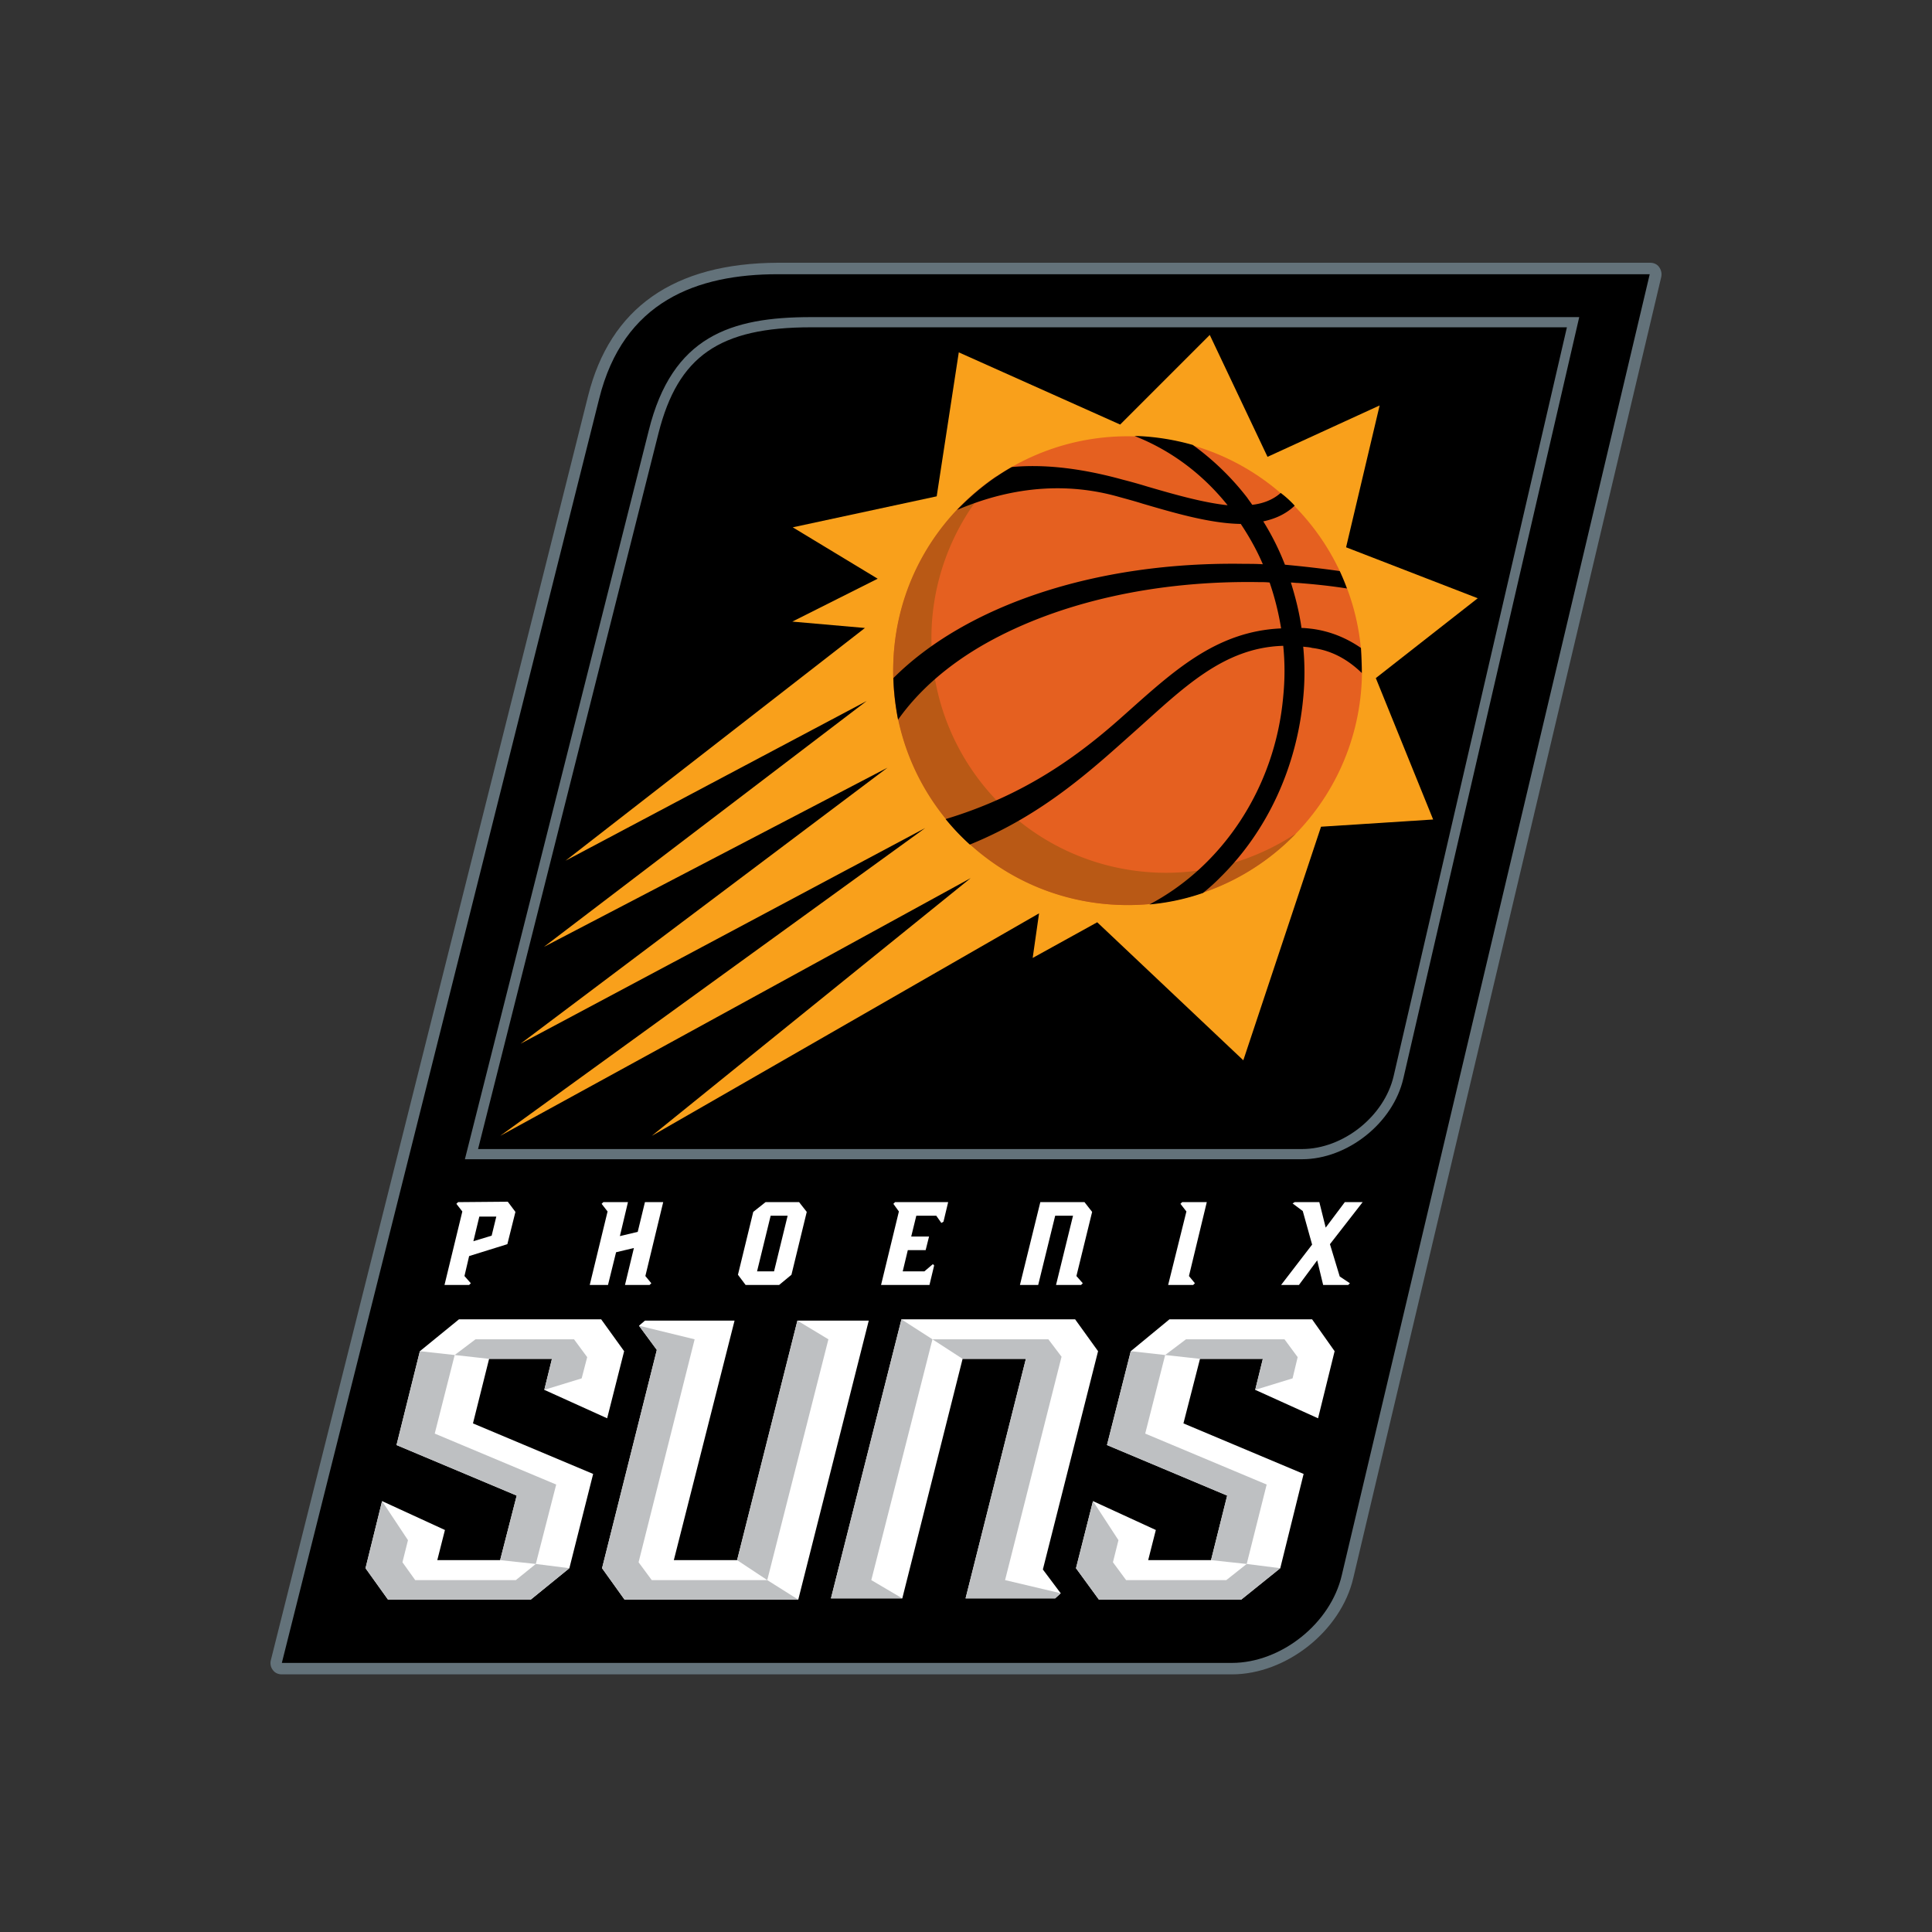 <svg width="250" height="250" fill="none" xmlns="http://www.w3.org/2000/svg"><rect width="100%" height="100%" fill="#333333" stroke="none"/><path d="M214.683 34.55c-.275-.385-.714-.55-1.154-.55H100.656c-13.464.055-21.707 5.825-24.564 17.255L35.042 214.85c-.11.44 0 .934.275 1.264.275.385.714.549 1.154.549H159.4c7.033 0 14.122-5.605 15.716-12.474l39.841-168.32c.11-.495 0-.935-.275-1.32Z" fill="#63727A"/><path d="M36.47 215.18H159.4c6.375 0 12.804-5.111 14.233-11.375l39.841-168.321H100.656c-10.441 0-20.003 3.462-23.135 16.156L36.47 215.18Z" fill="#000"/><path d="M168.468 150.006H60.156l23.794-94.3c3.023-12.2 10.606-14.672 20.992-14.672h99.41l-22.75 98.476c-1.319 5.825-7.254 10.496-13.134 10.496Zm-106.609-1.319h106.609c5.33 0 10.661-4.232 11.87-9.452l22.42-96.882h-97.816c-11.87 0-17.2 3.737-19.728 13.683L61.86 148.687Z" fill="#63727A"/><path d="m77.906 202.925 2.912 4.067h22.476l9.122-36.104h-9.232l-7.803 30.993h-8.188l7.858-30.993H83.456l-.77.659 2.308 3.132-7.088 28.246ZM78.565 183.527l2.198-8.683-2.968-4.121H59.387l-5.055 4.121-3.023 12.145 15.552 6.539-2.143 8.353h-8.133l.989-3.901-8.133-3.737-2.143 8.682 2.912 4.067h18.464l5.001-4.067 3.077-12.199-15.551-6.54 2.088-8.352h8.133l-.99 4.011 8.134 3.682ZM142.09 174.844l-2.967-4.121h-22.476l-9.122 36.104h9.232l7.803-30.993h8.188l-7.803 30.993h11.595l.715-.659-2.308-3.078 7.143-28.246ZM170.556 183.527l2.143-8.683-2.912-4.121h-18.464l-5.001 4.121-3.078 12.145 15.552 6.539-2.088 8.353h-8.133l.989-3.901-8.133-3.737-2.198 8.682 2.967 4.067h18.41l5.055-4.067 3.023-12.199-15.552-6.54 2.143-8.352h8.133l-.989 4.011 8.133 3.682Z" fill="#fff"/><path d="m49.44 194.243 3.352 5.055-.715 2.858 1.65 2.308H66.75l2.583-2.088 4.341.549-5 4.067H50.208l-2.912-4.067 2.143-8.682Z" fill="#BEC0C2"/><path d="m64.717 201.881 4.616.495 2.638-10.277-15.717-6.594 2.583-10.166-4.506-.495-3.023 12.145 15.552 6.539-2.143 8.353ZM74.279 173.306h-12.75l-2.692 2.033 4.451.495h8.133l-.99 4.011 4.837-1.484.714-2.747-1.703-2.308ZM141.431 194.243l3.297 5.055-.714 2.858 1.703 2.308h12.969l2.638-2.088 4.341.549-5.055 4.067H142.2l-2.967-4.067 2.198-8.682Z" fill="#BEC0C2"/><path d="m156.708 201.881 4.616.495 2.583-10.277-15.717-6.594 2.583-10.166-4.451-.495-3.078 12.145 15.552 6.539-2.088 8.353ZM166.215 173.306h-12.749l-2.693 2.033 4.506.495h8.133l-.989 4.011 4.836-1.484.659-2.747-1.703-2.308ZM82.686 171.547l7.2 1.759-7.254 28.85 1.703 2.308h14.947l4.012 2.528H80.818l-2.912-4.067 7.088-28.245-2.308-3.133Z" fill="#BEC0C2"/><path d="m103.184 170.888 4.011 2.418-7.913 31.158-3.902-2.583 7.804-30.993ZM120.659 173.306l-4.012-2.583-9.122 36.104h9.232l-4.011-2.363 7.913-31.158ZM130.056 204.464l7.308-28.905-1.703-2.253h-15.002l3.901 2.528h8.188l-7.803 30.993h11.595l.714-.66-7.198-1.703Z" fill="#BEC0C2"/><path d="m59.276 155.556-.22.22.77.989-2.308 9.507h3.187l.22-.22-.824-.934.604-2.583 4.946-1.539 1.044-4.176-.99-1.319-6.429.055Zm4.342 4.341-2.363.715.769-3.188h2.198l-.604 2.473ZM85.819 155.556h-2.364l-.934 3.847-2.308.549 1.044-4.396H78.07l-.22.22.77.989-2.308 9.507h2.363l1.044-4.231 2.308-.55-1.154 4.781h3.187l.22-.22-.77-.934 2.308-9.562ZM99.062 155.556l-1.593 1.264-1.979 8.133.99 1.319h4.341l1.593-1.319 1.979-8.133-.99-1.264h-4.34Zm1.099 8.957h-2.198l1.759-7.198h2.198l-1.759 7.198ZM141.321 156.82l-.989-1.264h-5.715l-2.638 10.716h2.363l2.198-8.957h2.308l-2.198 8.957h3.242l.22-.22-.824-.934 2.033-8.298ZM156.158 155.556h-3.187l-.22.22.77.989-2.363 9.507h3.242l.22-.22-.77-.934 2.308-9.562ZM173.359 165.173l-1.264-4.177 4.231-5.44h-2.308l-2.473 3.297-.824-3.297h-3.187l-.275.165 1.319.989 1.209 4.341-4.012 5.221h2.308l2.363-3.187.769 3.187h3.243l.219-.22-1.318-.879ZM119.615 164.513h-2.803l.659-2.747h2.308l.44-1.759h-2.308l.659-2.692h2.583l.66.934.274-.165.605-2.528h-6.869l-.22.22.714.989-2.308 9.507h6.265l.605-2.528-.165-.165-1.099.934Z" fill="#fff"/><path d="m64.717 146.983 60.887-33.356-41.27 33.356 50.118-28.795-.824 5.77 8.352-4.616 18.904 17.86 10.057-30.225 14.507-.934-7.418-18.299 13.188-10.331-17.035-6.594 4.341-18.355-14.507 6.65-7.474-15.772-11.595 11.595-20.882-9.342-2.858 18.63-18.629 4.01 10.991 6.65-11.046 5.55 9.397.825-38.742 30.114 38.962-20.663-41.764 31.818 44.457-23.19-47.48 35.719 52.371-27.916-55.008 39.841Z" fill="#F9A01B"/><path d="M176.216 88.019c-.714 16.761-14.837 29.729-31.543 29.07-16.76-.714-29.729-14.837-29.07-31.543.714-16.76 14.837-29.73 31.543-29.07 16.706.66 29.73 14.782 29.07 31.543Z" fill="#E56020"/><path d="M149.619 112.912c-16.761-.714-29.73-14.837-29.07-31.543a30.24 30.24 0 0 1 8.518-19.837c-7.804 5.22-13.079 13.903-13.464 24.014-.714 16.761 12.31 30.883 29.07 31.543 9.012.385 17.255-3.242 23.025-9.232-5.165 3.407-11.43 5.33-18.079 5.055Z" fill="#B95915"/><path d="M176.216 87.085c0-1.1-.055-2.144-.11-3.243-1.758-1.209-3.847-2.143-6.319-2.472-.495-.055-.935-.11-1.374-.11-.275-1.979-.77-3.957-1.374-5.88.33 0 .604.055.934.055 2.143.165 4.232.384 6.32.714a27.961 27.961 0 0 0-.934-2.253c-2.309-.33-4.726-.605-7.089-.824a33.421 33.421 0 0 0-2.803-5.606c1.539-.33 2.912-.934 4.067-2.033a12.925 12.925 0 0 0-1.814-1.648c-.989.879-2.253 1.373-3.682 1.538-.22-.33-.439-.604-.659-.934a34.305 34.305 0 0 0-7.034-6.814 30.795 30.795 0 0 0-7.144-1.154h-.385c4.616 1.813 8.738 4.836 12.035 8.957-3.132-.33-6.814-1.374-10.386-2.418a66.747 66.747 0 0 0-3.132-.879c-6.155-1.704-10.826-1.978-14.398-1.649-2.638 1.484-5.001 3.407-7.089 5.55 3.792-1.593 11.54-4.34 20.882-1.703.989.275 2.033.55 3.077.88 4.122 1.208 8.793 2.582 12.75 2.637 1.099 1.649 2.088 3.407 2.857 5.22-.769-.054-1.594-.054-2.363-.054-19.453-.33-36.159 5.495-45.446 14.782.055 1.868.275 3.627.605 5.385 2.637-3.736 6.484-7.143 11.485-9.946 9.452-5.276 21.926-8.078 35.224-7.858.44 0 .935 0 1.374.055a36.038 36.038 0 0 1 1.484 5.935c-8.573.384-14.123 5.715-20.497 11.375-5.716 5.11-12.695 10.221-22.916 13.298a29.857 29.857 0 0 0 3.133 3.298c9.616-3.902 15.991-9.892 21.431-14.728 6.155-5.495 11.375-10.77 19.124-10.99.22 2.143.22 4.34 0 6.539-1.044 11.87-7.913 21.981-17.31 26.927a28.733 28.733 0 0 0 6.924-1.484 24.743 24.743 0 0 0 2.198-1.978c6.155-6.045 9.946-14.343 10.771-23.245a33.729 33.729 0 0 0 0-6.65c.384.055.769.055 1.154.165 2.692.33 4.78 1.649 6.429 3.243Z" fill="#000"/></svg>